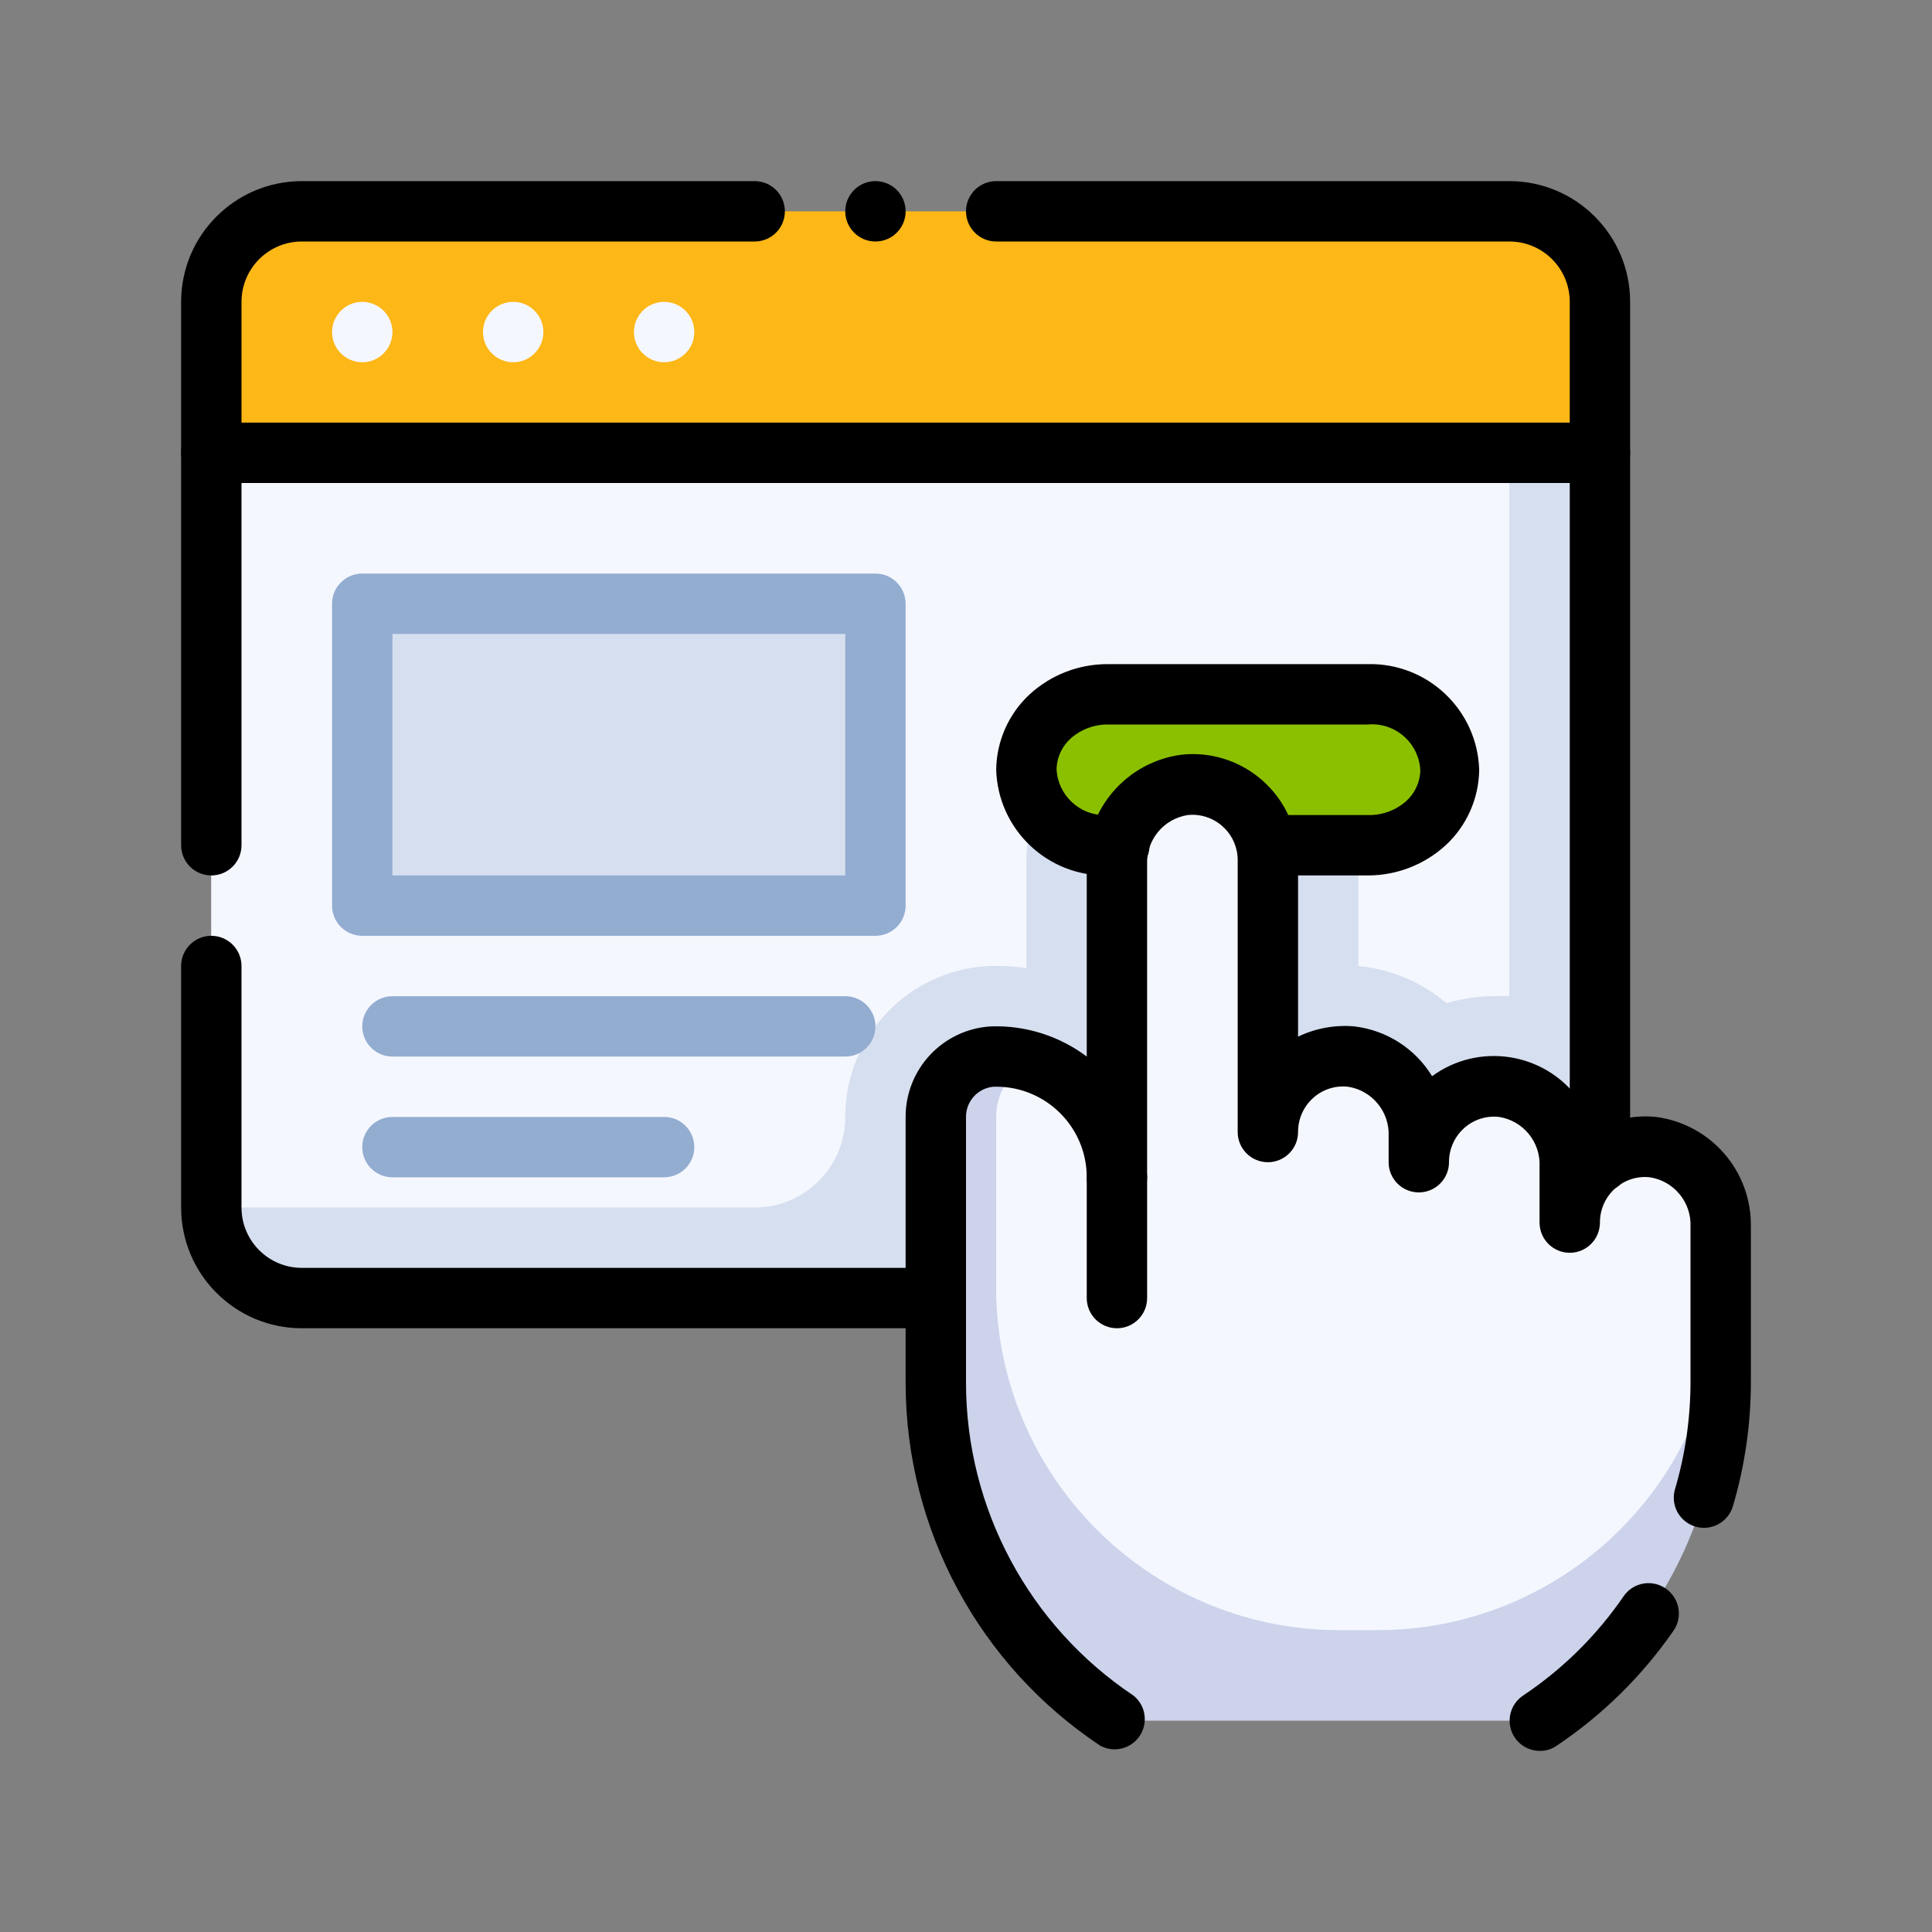 <?xml version="1.0" encoding="utf-8"?>
<!-- Generator: Adobe Illustrator 16.0.0, SVG Export Plug-In . SVG Version: 6.00 Build 0)  -->
<!DOCTYPE svg PUBLIC "-//W3C//DTD SVG 1.1//EN" "http://www.w3.org/Graphics/SVG/1.1/DTD/svg11.dtd">
<svg version="1.1" id="Layer_1" xmlns="http://www.w3.org/2000/svg" xmlns:xlink="http://www.w3.org/1999/xlink" x="0px" y="0px"
	 width="512px" height="512px" viewBox="0 0 512 512" enable-background="new 0 0 512 512" xml:space="preserve">
<rect x="0" y="0" width="512" height="512" fill="#808080" stroke="none"/>
<g>
	<path fill="#FDB716" d="M424,80v40H56V80c0-13.255,10.745-24,24-24h320C413.255,56,424,66.745,424,80z"/>
	<path fill="#D6DFEF" d="M424,120v200c0,13.255-10.745,24-24,24H80c-13.255,0-24-10.745-24-24V120H424z"/>
	<path fill="#F5F7FF" d="M272,312c-0.018,2.732,0.471,5.445,1.439,8H272V312z"/>
	<path fill="#F5F7FF" d="M319.44,317.359c1.028,0.992,2.153,1.876,3.359,2.641h-4.16C318.96,319.12,319.2,318.24,319.44,317.359
		L319.44,317.359z"/>
	<path fill="#F5F7FF" d="M353.52,316.4c0.424,1.13,0.932,2.227,1.521,3.279c-1.892,0.122-3.789,0.122-5.68,0
		C350.866,318.748,352.262,317.646,353.52,316.4z"/>
	<path fill="#F5F7FF" d="M400,120v144c-1.332-0.08-2.668-0.08-4,0c-4.279,0.006-8.536,0.625-12.64,1.84
		c-6.606-5.576-14.755-9.009-23.36-9.84v-28c0-24.301-19.699-44-44-44c-1.492-0.08-2.987-0.08-4.48,0
		c-22.729,2.806-39.732,22.22-39.52,45.12v27.44c-2.648-0.396-5.322-0.583-8-0.561h-1.84c-21.37,0.984-38.183,18.607-38.16,40
		c0,13.255-10.745,24-24,24H56V120H400z"/>
	<path fill="#8BC000" d="M384,204.32c-0.022,5.399-2.316,10.539-6.32,14.16c-4.146,3.798-9.577,5.885-15.199,5.84H293.84
		c-11.473,0.583-21.245-8.246-21.828-19.719c-0.004-0.094-0.008-0.188-0.012-0.281c0.021-5.398,2.316-10.538,6.32-14.16
		c4.146-3.798,9.577-5.885,15.199-5.84h68.961C373.939,183.915,383.566,192.861,384,204.32z"/>
	<path fill="#D6DFEF" d="M96.32,160.32h136v80h-136V160.32z"/>
	<path fill="#CCD3EB" d="M456,325.439v41.201c-0.118,35.922-18.115,69.427-48,89.359H296c-29.979-19.996-47.989-53.645-48-89.68V296
		c-0.018-8.445,6.532-15.451,14.96-16c17.664-0.574,32.448,13.279,33.022,30.943c0.012,0.352,0.018,0.704,0.018,1.057v-82.56
		c-0.223-10.542,7.477-19.583,17.92-21.04c10.986-1.149,20.823,6.826,21.972,17.812c0.073,0.701,0.109,1.404,0.108,2.108v72
		c-0.016-11.046,8.926-20.014,19.972-20.029c0.704,0,1.408,0.035,2.108,0.109c10.442,1.457,18.143,10.498,17.92,21.039v6.881
		c-0.016-11.046,8.926-20.014,19.972-20.029c0.704,0,1.408,0.035,2.108,0.109c10.442,1.457,18.143,10.498,17.92,21.039v14.881
		c-0.016-11.046,8.926-20.014,19.972-20.029c0.704,0,1.408,0.035,2.108,0.109C448.522,305.857,456.223,314.898,456,325.439z"/>
	<path fill="#F5F7FF" d="M456,325.12v18.239c-1.308,49.653-42.172,89.095-91.84,88.641h-8c-49.792,0.63-90.852-38.861-92.16-88.641
		V296c-0.061-6.26,3.533-11.98,9.2-14.641c2.364,0.711,4.644,1.678,6.8,2.881c9.916,5.725,16.018,16.311,16,27.76v-82.88
		c-0.26-10.599,7.494-19.696,18-21.12c3.45-0.353,6.931,0.228,10.08,1.68c7.296,3.153,11.993,10.372,11.92,18.32v72
		c-0.033-9.517,6.67-17.728,16-19.6c1.99-0.283,4.01-0.283,6,0c2.066,0.152,4.081,0.724,5.92,1.68
		c7.348,3.502,12.042,10.9,12.08,19.04V308c-0.03-8.205,4.994-15.582,12.64-18.561c2.95-1.257,6.169-1.752,9.36-1.439
		c2.066,0.152,4.081,0.725,5.92,1.68c7.479,3.563,12.197,11.156,12.08,19.44V324c-0.006-9.311,6.439-17.383,15.52-19.439
		c2.111-0.563,4.31-0.727,6.48-0.48c2.066,0.152,4.081,0.725,5.92,1.68C451.373,309.311,456.086,316.865,456,325.12z"/>
	<circle fill="#F5F7FF" cx="96" cy="88" r="8"/>
	<circle fill="#F5F7FF" cx="136" cy="88" r="8"/>
	<circle fill="#F5F7FF" cx="176" cy="88" r="8"/>
	<g>
		<path d="M424,128H56c-4.418,0-8-3.582-8-8s3.582-8,8-8h368c4.418,0,8,3.582,8,8S428.418,128,424,128z"/>
		<path d="M296,352c-4.418,0-8-3.582-8-8v-32c0-4.418,3.582-8,8-8s8,3.582,8,8v32C304,348.418,300.418,352,296,352z"/>
		<path d="M442.48,421.84c2.77,2.676,3.24,6.945,1.119,10.16c-8.362,12.121-18.95,22.546-31.199,30.72
			c-1.298,0.874-2.836,1.321-4.4,1.28c-4.418-0.034-7.972-3.644-7.938-8.062c0.02-2.643,1.344-5.104,3.537-6.578
			c10.515-7.009,19.586-15.972,26.721-26.4c2.533-3.62,7.521-4.5,11.141-1.967C441.824,421.247,442.164,421.53,442.48,421.84z"/>
		<path d="M464,325.12v41.2c-0.002,11.16-1.618,22.262-4.8,32.96c-1.319,4.217-5.808,6.565-10.024,5.246
			c-1.228-0.384-2.344-1.059-3.256-1.967c-2.096-2.091-2.865-5.168-2-7.999c2.691-9.173,4.064-18.682,4.08-28.24v-41.2
			c0.283-6.463-4.33-12.109-10.72-13.12c-3.413-0.393-6.829,0.717-9.36,3.04c-2.512,2.301-3.935,5.554-3.92,8.96
			c0,4.418-3.582,8-8,8s-8-3.582-8-8v-14.88c0.283-6.463-4.33-12.109-10.72-13.12c-3.413-0.393-6.829,0.717-9.36,3.04
			c-2.512,2.301-3.935,5.554-3.92,8.96c0,4.418-3.582,8-8,8s-8-3.582-8-8v-6.88c0.283-6.463-4.33-12.109-10.72-13.12
			c-3.413-0.393-6.829,0.717-9.36,3.04c-2.512,2.301-3.935,5.554-3.92,8.96c0,4.418-3.582,8-8,8s-8-3.582-8-8v-72
			c0.038-6.627-5.304-12.03-11.932-12.068c-0.45-0.002-0.9,0.021-1.349,0.068c-6.39,1.011-11.003,6.657-10.72,13.12V312
			c0,4.418-3.582,8-8,8s-8-3.582-8-8c0.008-13.255-10.732-24.006-23.986-24.014c-0.271,0-0.543,0.005-0.813,0.014
			c-4.104,0.412-7.221,3.876-7.2,8v70.32c-0.017,33.362,16.646,64.525,44.4,83.04c3.44,2.771,3.982,7.808,1.211,11.248
			c-2.414,2.997-6.62,3.851-10.012,2.031c-32.174-21.354-51.539-57.384-51.6-95.999V296c-0.018-12.771,9.968-23.318,22.721-24
			c9.09-0.285,18.008,2.537,25.279,8v-50.88c-0.246-14.681,10.562-27.21,25.12-29.12c15.333-1.635,29.088,9.469,30.724,24.802
			c0.113,1.062,0.165,2.13,0.156,3.198v46.72c4.628-2.22,9.766-3.159,14.88-2.72c8.542,0.997,16.152,5.863,20.64,13.2
			c12.38-9.044,29.748-6.341,38.792,6.039c1.8,2.464,3.181,5.208,4.089,8.12c5.031-2.748,10.773-3.919,16.479-3.359
			C453.438,297.91,464.247,310.439,464,325.12z"/>
		<path d="M56,232c-4.418,0-8-3.582-8-8V80c0-17.673,14.327-32,32-32h120c4.418,0,8,3.582,8,8s-3.582,8-8,8H80
			c-8.836,0-16,7.164-16,16v144C64,228.418,60.418,232,56,232z"/>
		<path d="M256,344c0,4.418-3.582,8-8,8H80c-17.673,0-32-14.327-32-32v-64c0-4.418,3.582-8,8-8s8,3.582,8,8v64
			c0,8.836,7.164,16,16,16h168C252.418,336,256,339.582,256,344z"/>
		<path d="M232,48L232,48c4.418,0,8,3.582,8,8l0,0c0,4.418-3.582,8-8,8l0,0c-4.418,0-8-3.582-8-8l0,0C224,51.582,227.582,48,232,48z
			"/>
		<path d="M432,80v228c0,4.418-3.582,8-8,8s-8-3.582-8-8V80c0-8.836-7.163-16-16-16H264c-4.418,0-8-3.582-8-8s3.582-8,8-8h136
			C417.673,48,432,62.327,432,80z"/>
		<path d="M362.48,232H336c-4.418,0-8-3.582-8-8s3.582-8,8-8h26.88c3.595,0.013,7.069-1.297,9.76-3.68
			c2.282-2.049,3.639-4.935,3.761-8c-0.238-7.065-6.158-12.6-13.224-12.362c-0.232,0.008-0.465,0.022-0.696,0.042H293.52
			c-3.594-0.013-7.068,1.297-9.76,3.68c-2.281,2.049-3.638,4.935-3.76,8c0.254,7.064,6.187,12.586,13.251,12.333
			c0.09-0.003,0.179-0.008,0.269-0.013h3.121c4.418,0,8,3.582,8,8s-3.582,8-8,8h-3.121c-15.859,0.359-29.04-12.143-29.52-28
			c0.088-7.604,3.299-14.836,8.88-20c5.634-5.159,13.001-8.014,20.64-8h68.961c15.859-0.359,29.04,12.143,29.52,28
			c-0.087,7.604-3.299,14.836-8.88,20C377.485,229.159,370.119,232.014,362.48,232z"/>
	</g>
	<path fill="#93ADD1" d="M232,248H96c-4.418,0-8-3.582-8-8v-80c0-4.418,3.582-8,8-8h136c4.418,0,8,3.582,8,8v80
		C240,244.418,236.418,248,232,248z M104,232h120v-64H104V232z"/>
	<path fill="#93ADD1" d="M224,280H104c-4.418,0-8-3.582-8-8s3.582-8,8-8h120c4.418,0,8,3.582,8,8S228.418,280,224,280z"/>
	<path fill="#93ADD1" d="M176,312h-72c-4.418,0-8-3.582-8-8s3.582-8,8-8h72c4.418,0,8,3.582,8,8S180.418,312,176,312z"/>
</g>
</svg>
